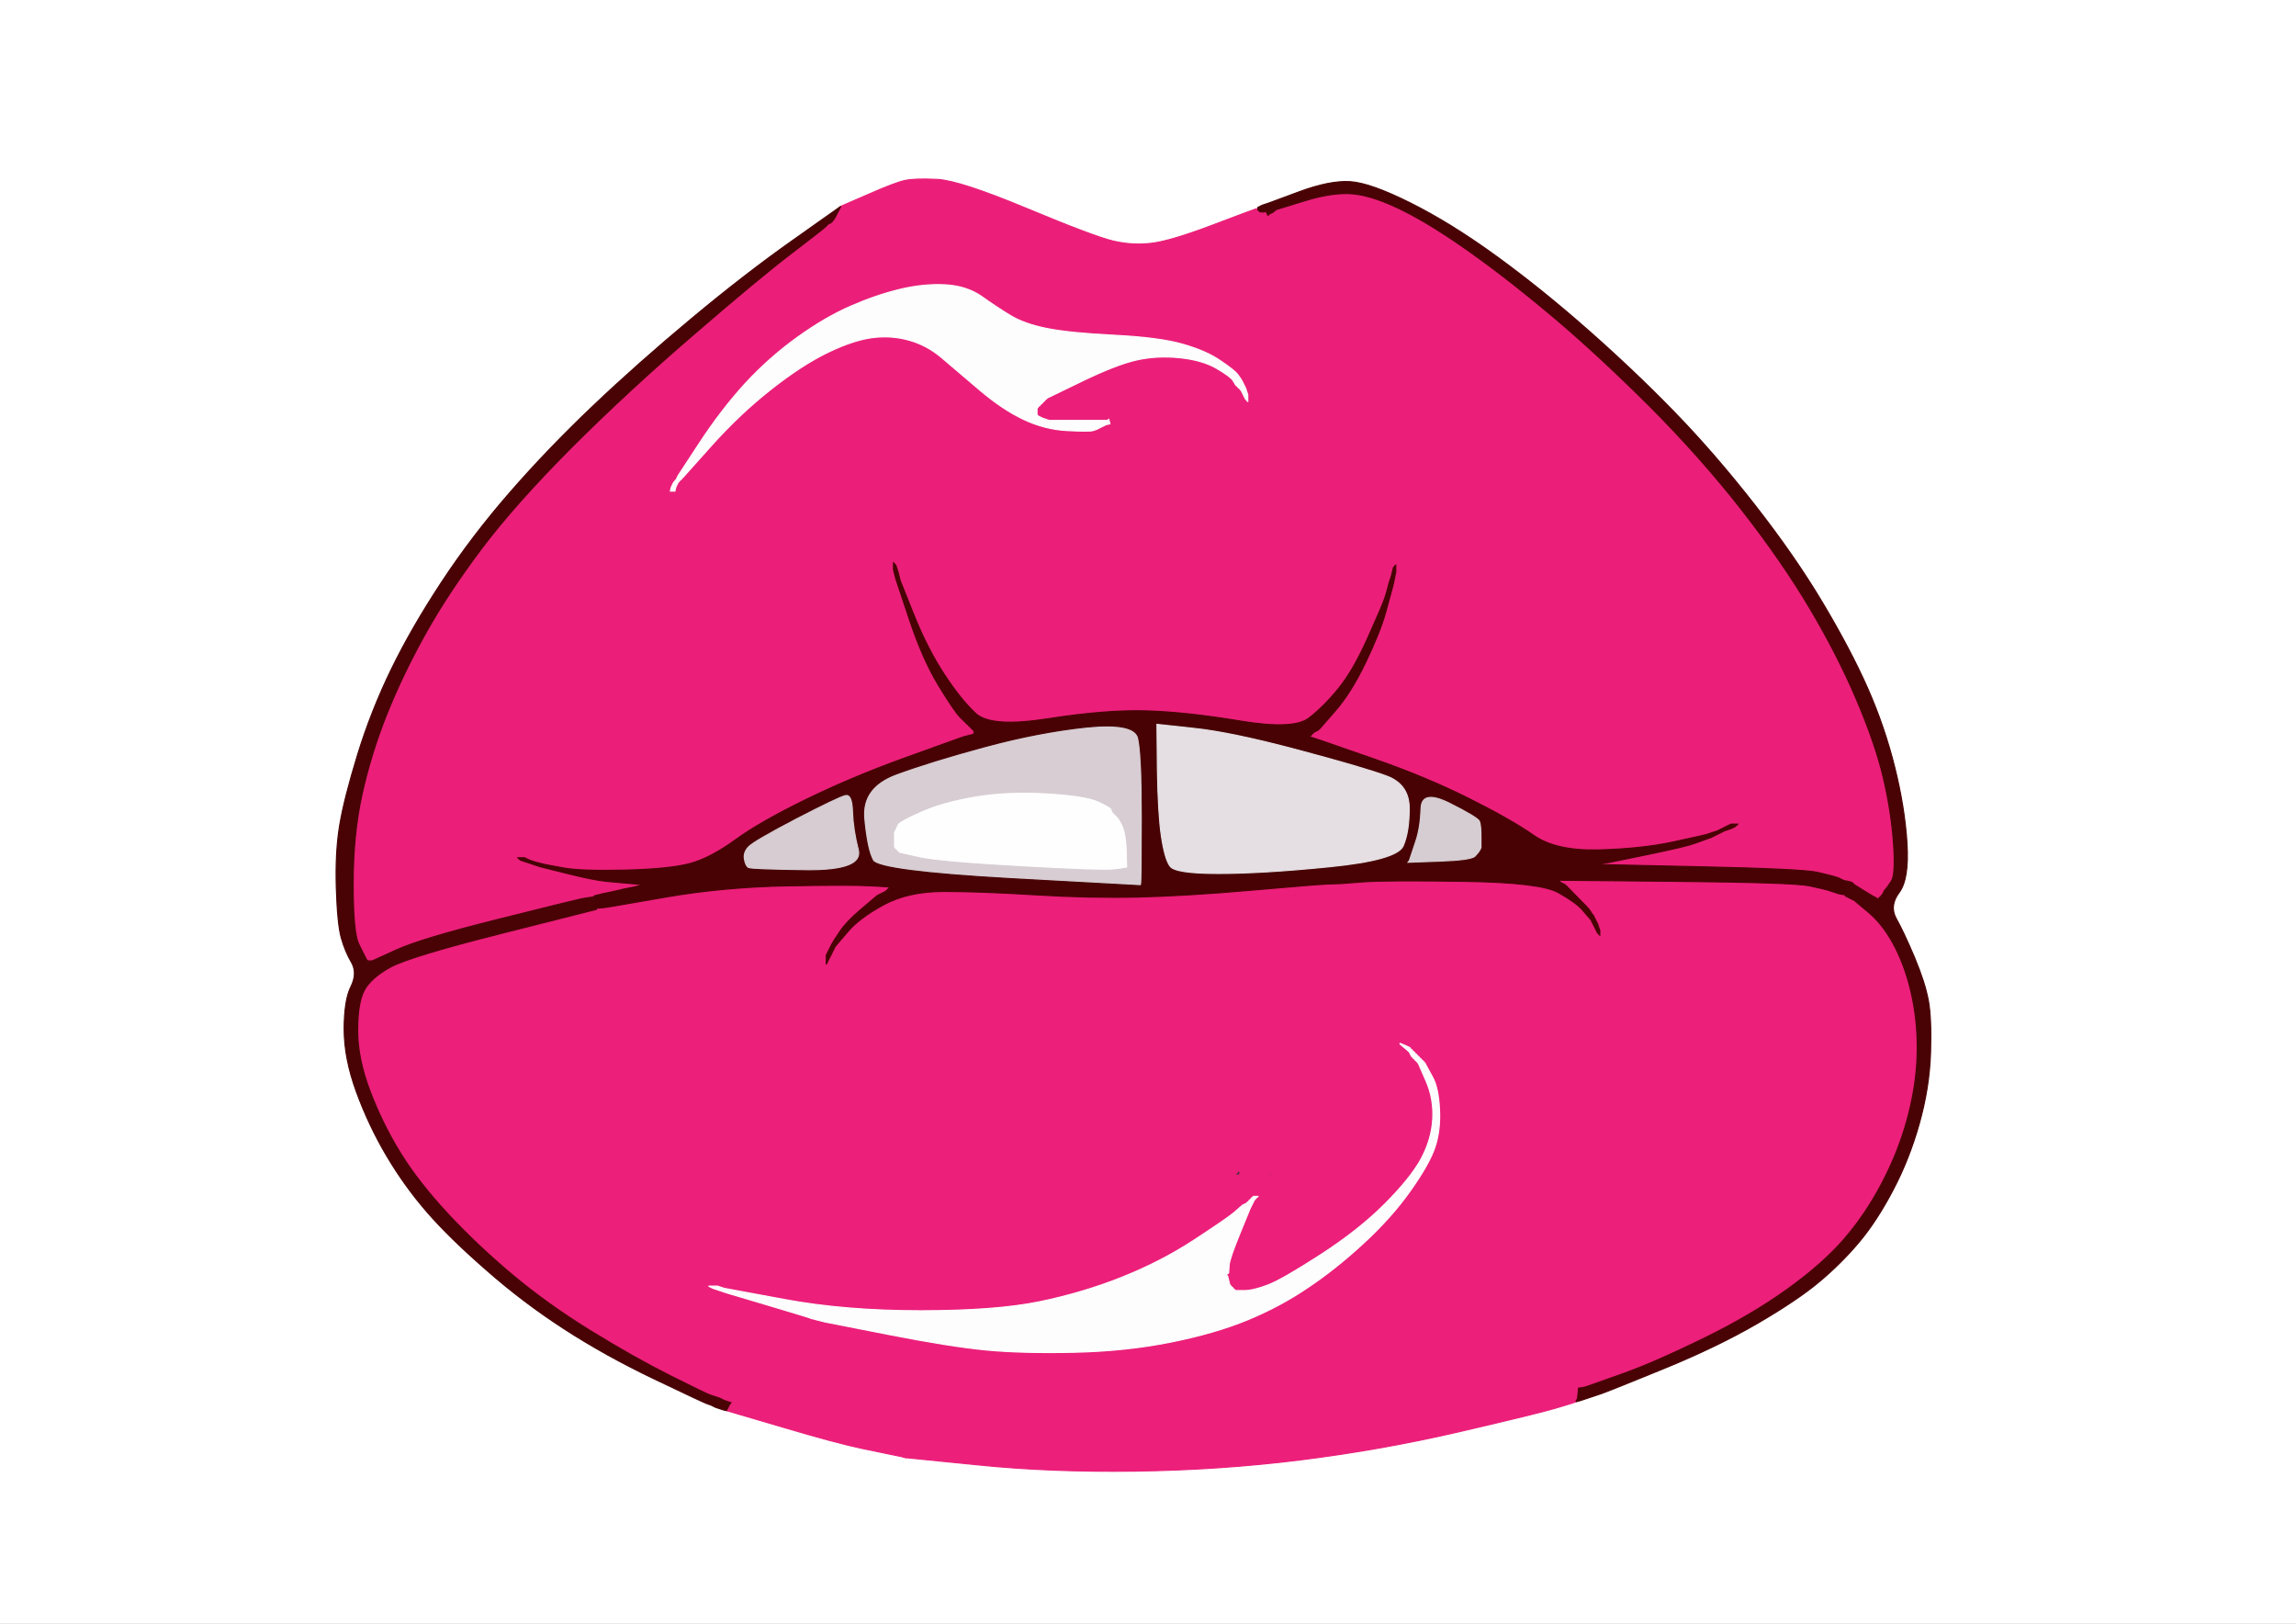 <!-- Created with clker.com Auto tracing tool http://www.clker.com) --> 
<svg 
   xmlns='http://www.w3.org/2000/svg'
   width='1024'
   height='724'>
<rect width="100%" height="100%" fill="#333333" stroke="none"/>
<path style='opacity:1;fill:#FFFFFF;fill-rule:evenodd;stroke:#FFFFFF;stroke-width:0.5px;stroke-linecap:butt;stroke-linejoin:miter;stroke-opacity:1;' d='M 0.0 362.0 L 0.0 0.0 L 512.0 0.0 L 1024.0 0.0 L 1024.0 362.0 L 1024.0 724.0 L 512.0 724.0 L 0.0 724.0 L 0.0 362.0 z 
M 560.0 93.2 L 561.0 93.0 L 561.0 92.8 L 561.0 92.5 L 562.0 92.0 L 563.0 91.5 L 564.5 91.0 L 566.0 90.5 L 579.5 85.5 Q 593.0 80.5 602.0 81.0 Q 611.0 81.5 629.0 90.5 Q 647.0 99.5 667.0 114.0 Q 687.0 128.5 707.8 146.8 Q 728.5 165.0 746.5 183.5 Q 764.5 202.0 782.5 225.0 Q 800.5 248.0 813.0 269.0 Q 825.5 290.0 833.0 307.0 Q 840.5 324.0 845.0 342.0 Q 849.5 360.0 850.5 376.0 Q 851.5 392.0 847.0 398.0 Q 842.5 404.0 845.8 409.8 Q 849.0 415.5 853.8 426.8 Q 858.5 438.0 860.0 446.0 Q 861.5 454.0 861.0 469.5 Q 860.5 485.0 856.0 501.0 Q 851.5 517.0 844.2 530.8 Q 837.0 544.5 829.2 553.8 Q 821.5 563.0 811.8 571.2 Q 802.0 579.5 784.0 590.0 Q 766.0 600.5 741.5 610.5 Q 717.0 620.5 714.0 621.5 Q 711.0 622.5 709.5 623.0 L 708.0 623.5 L 706.5 624.0 L 705.0 624.5 L 704.0 624.8 L 703.0 625.0 L 702.5 625.2 Q 702.0 625.5 693.5 628.0 Q 685.0 630.5 650.5 638.5 Q 616.0 646.5 580.0 651.0 Q 544.0 655.5 506.0 656.0 Q 468.0 656.5 436.0 653.2 L 404.0 650.0 L 403.5 649.8 Q 403.0 649.5 403.0 649.2 L 403.0 649.0 L 400.0 648.8 Q 397.0 648.5 385.0 646.0 Q 373.0 643.5 348.5 636.2 L 324.0 629.0 L 323.0 628.8 L 322.0 628.5 L 320.5 628.0 L 319.0 627.5 L 318.0 627.0 L 317.0 626.5 L 315.5 626.0 Q 314.0 625.5 292.0 615.0 Q 270.0 604.5 251.5 592.5 Q 233.0 580.5 216.8 566.2 Q 200.5 552.0 190.5 540.5 Q 180.5 529.0 172.5 515.5 Q 164.5 502.0 159.0 487.0 Q 153.5 472.0 153.5 459.0 Q 153.5 446.0 156.5 440.0 Q 159.5 434.0 156.8 429.2 Q 154.0 424.5 152.2 418.2 Q 150.5 412.0 150.0 396.0 Q 149.5 380.0 151.5 368.0 Q 153.5 356.0 159.5 336.5 Q 165.5 317.0 174.5 298.5 Q 183.5 280.0 197.0 259.5 Q 210.5 239.0 227.5 219.5 Q 244.5 200.0 270.0 176.0 Q 295.5 152.0 321.5 131.5 Q 347.5 111.0 360.2 102.5 L 373.0 94.0 L 373.0 93.8 Q 373.0 93.5 373.5 93.2 L 374.0 93.0 L 374.0 92.8 Q 374.0 92.5 374.5 92.2 L 375.0 92.0 L 387.0 86.8 Q 399.0 81.5 403.5 80.5 Q 408.0 79.5 418.0 80.0 Q 428.0 80.5 458.0 93.0 Q 488.0 105.5 496.5 107.5 Q 505.0 109.5 513.5 108.5 Q 522.0 107.5 540.5 100.5 Q 559.0 93.5 560.0 93.2 z 
'/>
<path style='opacity:1;fill:#EC1F7A;fill-rule:evenodd;stroke:#EC1F7A;stroke-width:0.5px;stroke-linecap:butt;stroke-linejoin:miter;stroke-opacity:1;' d='M 388.5 395.0 L 397.0 395.5 L 396.8 395.8 L 396.5 396.0 L 396.2 396.2 L 396.0 396.5 L 395.8 396.8 L 395.5 397.0 L 395.2 397.2 L 395.0 397.5 L 394.0 398.0 L 393.0 398.5 L 392.0 399.0 L 391.0 399.5 L 390.8 399.8 L 390.5 400.0 L 384.0 405.5 Q 377.5 411.0 374.5 415.5 Q 371.5 420.0 371.0 421.0 L 370.5 422.0 L 370.0 423.0 L 369.5 424.0 L 369.2 425.0 Q 369.0 426.0 370.0 426.0 Q 371.0 426.0 371.2 425.0 L 371.5 424.0 L 372.0 423.0 L 372.5 422.0 L 377.8 415.8 Q 383.0 409.5 394.0 403.5 Q 405.0 397.5 421.0 397.5 Q 437.0 397.5 461.5 399.0 Q 486.0 400.5 507.5 400.0 Q 529.0 399.5 557.5 397.0 Q 586.0 394.5 592.0 394.2 L 598.0 394.0 L 598.0 394.2 Q 598.0 394.5 598.0 396.2 Q 598.0 398.0 585.5 398.5 Q 573.0 399.0 572.8 400.0 Q 572.5 401.0 569.2 401.8 Q 566.0 402.5 566.5 403.0 Q 567.0 403.5 552.0 405.5 Q 537.0 407.5 531.8 408.8 Q 526.5 410.0 521.0 412.0 Q 515.5 414.0 516.2 414.8 Q 517.0 415.5 512.0 417.5 L 507.0 419.5 L 508.5 420.2 Q 510.0 421.0 509.8 428.0 L 509.5 435.0 L 509.2 435.2 L 509.0 435.5 L 509.2 435.8 L 509.5 436.0 L 510.0 438.0 L 510.5 440.0 L 511.0 438.0 L 511.5 436.0 L 511.8 436.2 L 512.0 436.5 L 512.2 436.8 L 512.5 437.0 L 513.0 436.0 Q 513.5 435.0 514.2 433.5 L 515.0 432.0 L 516.0 432.0 L 517.0 432.0 L 517.2 433.5 L 517.5 435.0 L 518.0 436.0 L 518.5 437.0 L 518.8 436.0 L 519.0 435.0 L 520.0 435.0 L 521.0 435.0 L 521.2 436.0 L 521.5 437.0 L 521.8 444.0 Q 522.0 451.0 521.0 451.0 Q 520.0 451.0 520.2 463.0 L 520.5 475.0 L 521.0 471.5 L 521.5 468.0 L 522.0 477.5 L 522.5 487.0 L 522.8 476.0 L 523.0 465.0 L 524.0 465.0 L 525.0 465.0 L 525.2 475.0 L 525.5 485.0 L 526.0 482.5 Q 526.5 480.0 527.5 506.5 Q 528.5 533.0 528.5 533.5 Q 528.5 534.0 528.2 535.5 L 528.0 537.0 L 529.0 537.2 L 530.0 537.5 L 530.2 537.8 L 530.5 538.0 L 530.8 538.2 L 531.0 538.5 L 532.0 539.0 L 533.0 539.5 L 534.5 539.8 L 536.0 540.0 L 536.5 538.2 Q 537.0 536.5 539.8 535.2 Q 542.5 534.0 543.0 530.5 Q 543.5 527.0 544.0 527.5 Q 544.5 528.0 544.8 527.0 Q 545.0 526.0 546.5 526.0 Q 548.0 526.0 549.0 523.8 Q 550.0 521.5 551.5 521.2 Q 553.0 521.0 552.5 519.8 Q 552.0 518.5 563.0 518.2 L 574.0 518.0 L 573.8 520.0 L 573.5 522.0 L 573.2 521.8 L 573.0 521.5 L 572.8 521.2 L 572.5 521.0 L 572.2 522.0 L 572.0 523.0 L 569.2 522.5 Q 566.5 522.0 566.2 524.0 Q 566.0 526.0 564.2 526.5 Q 562.5 527.0 564.5 529.0 Q 566.5 531.0 566.2 532.8 Q 566.0 534.5 565.0 534.8 Q 564.0 535.0 564.0 536.5 Q 564.0 538.0 565.0 538.2 Q 566.0 538.5 565.0 538.8 Q 564.0 539.0 564.5 540.8 Q 565.0 542.5 566.0 543.0 Q 567.0 543.5 565.8 544.8 Q 564.5 546.0 563.8 548.2 Q 563.0 550.5 562.2 550.2 Q 561.5 550.0 561.5 552.5 Q 561.5 555.0 561.5 556.0 L 561.5 557.0 L 561.5 558.0 L 561.5 559.0 L 561.8 559.2 L 562.0 559.5 L 561.0 559.8 L 560.0 560.0 L 559.8 557.5 L 559.5 555.0 L 559.0 557.0 L 558.5 559.0 L 558.2 559.2 L 558.0 559.5 L 557.5 560.0 Q 557.0 560.5 557.8 561.2 Q 558.5 562.0 558.0 563.0 Q 557.5 564.0 557.8 565.0 L 558.0 566.0 L 556.5 566.0 L 555.0 566.0 L 554.8 567.0 L 554.5 568.0 L 554.2 568.2 L 554.0 568.5 L 553.8 568.8 L 553.5 569.0 L 553.2 568.0 L 553.0 567.0 L 551.5 567.2 L 550.0 567.5 L 549.5 567.5 L 549.0 567.5 L 548.8 567.2 L 548.5 567.0 L 548.2 567.0 L 548.0 567.0 L 548.2 564.0 Q 548.5 561.0 553.0 550.0 L 557.5 539.0 L 558.0 538.0 L 558.5 537.0 L 559.0 536.0 L 559.5 535.0 L 559.8 534.8 L 560.0 534.5 L 560.2 534.2 L 560.5 534.0 L 560.8 533.8 L 561.0 533.5 L 560.0 533.5 L 559.0 533.5 L 558.8 533.8 L 558.5 534.0 L 558.2 534.2 L 558.0 534.5 L 557.8 534.8 L 557.5 535.0 L 557.2 535.2 L 557.0 535.5 L 556.8 535.8 L 556.5 536.0 L 556.2 536.2 L 556.0 536.5 L 555.0 537.0 L 554.0 537.5 L 553.8 537.8 L 553.5 538.0 L 553.2 538.2 Q 553.0 538.5 550.0 541.0 Q 547.0 543.5 532.5 553.0 Q 518.0 562.5 500.5 569.5 Q 483.0 576.5 463.5 580.5 Q 444.0 584.5 410.5 584.5 Q 377.0 584.5 350.0 579.5 L 323.0 574.5 L 321.5 574.0 L 320.0 573.5 L 318.0 573.5 L 316.0 573.5 L 317.0 574.0 L 318.0 574.5 L 319.5 575.0 L 321.0 575.5 L 322.5 576.0 L 324.0 576.5 L 342.5 582.0 Q 361.0 587.5 361.5 587.8 L 362.0 588.0 L 362.2 589.0 L 362.5 590.0 L 363.0 591.5 L 363.5 593.0 L 364.0 594.0 L 364.5 595.0 L 372.8 607.2 Q 381.0 619.5 383.5 622.8 Q 386.0 626.0 387.0 626.0 Q 388.0 626.0 388.0 627.0 Q 388.0 628.0 389.0 628.0 Q 390.0 628.0 390.0 629.0 Q 390.0 630.0 391.0 630.0 Q 392.0 630.0 393.0 631.8 Q 394.0 633.5 395.0 633.8 Q 396.0 634.0 396.0 635.0 Q 396.0 636.0 398.5 637.0 Q 401.0 638.0 401.5 639.8 Q 402.0 641.5 403.0 642.0 L 404.0 642.5 L 404.2 642.8 L 404.5 643.0 L 404.5 644.0 L 404.5 645.0 L 404.2 645.2 L 404.0 645.5 L 403.0 645.8 L 402.0 646.0 L 402.0 647.0 L 402.0 648.0 L 403.0 648.0 L 404.0 648.0 L 404.0 649.0 L 404.0 650.0 L 403.0 649.8 L 402.0 649.5 L 399.5 649.0 Q 397.0 648.5 385.0 646.0 Q 373.0 643.5 348.5 636.2 L 324.0 629.0 L 324.2 628.5 L 324.5 628.0 L 325.0 627.0 L 325.5 626.0 L 325.8 625.8 L 326.0 625.5 L 324.5 625.0 L 323.0 624.5 L 322.0 624.0 L 321.0 623.5 L 319.5 623.0 Q 318.0 622.5 316.5 622.0 Q 315.0 621.5 299.0 613.5 Q 283.0 605.5 263.5 593.5 Q 244.0 581.5 228.2 568.2 Q 212.5 555.0 199.5 541.0 Q 186.5 527.0 178.5 514.0 Q 170.5 501.0 165.0 486.5 Q 159.5 472.0 159.5 459.5 Q 159.5 447.0 162.5 441.5 Q 165.5 436.0 174.2 431.2 Q 183.0 426.5 222.5 416.5 L 262.0 406.5 L 264.0 406.0 L 266.0 405.5 L 266.0 405.2 L 266.0 405.0 L 268.5 404.8 L 271.0 404.5 L 297.0 400.0 Q 323.0 395.5 351.5 395.0 Q 380.0 394.5 388.5 395.0 z 
M 552.0 522.0 Q 553.0 522.0 553.0 523.0 Q 553.0 524.0 552.0 524.0 Q 551.0 524.0 551.0 523.0 Q 551.0 522.0 552.0 522.0 z 
M 532.5 542.0 L 532.5 543.0 L 532.2 543.2 L 532.0 543.5 L 531.0 543.8 L 530.0 544.0 L 530.0 543.0 L 530.0 542.0 L 531.0 541.8 L 532.0 541.5 L 532.2 541.2 Q 532.5 541.0 532.5 542.0 z 
M 535.2 541.2 Q 535.5 541.0 535.8 541.2 Q 536.0 541.5 535.5 541.5 Q 535.0 541.5 535.2 541.2 z 
'/>
<path style='opacity:1;fill:#EC1F7A;fill-rule:evenodd;stroke:#EC1F7A;stroke-width:0.5px;stroke-linecap:butt;stroke-linejoin:miter;stroke-opacity:1;' d='M 708.8 409.2 L 709.0 409.5 L 709.2 409.8 L 709.5 410.0 L 709.8 411.0 Q 710.0 412.0 711.0 412.0 Q 712.0 412.0 711.8 411.0 L 711.5 410.0 L 711.0 409.0 L 710.5 408.0 L 710.2 407.8 Q 710.0 407.5 709.2 406.2 Q 708.5 405.0 704.2 400.8 L 700.0 396.5 L 699.8 396.2 L 699.5 396.0 L 699.2 395.8 L 699.0 395.5 L 698.8 395.2 L 698.5 395.0 L 698.2 394.8 L 698.0 394.5 L 697.0 394.0 L 696.0 393.5 L 695.8 393.2 L 695.5 393.0 L 695.2 392.8 L 695.0 392.5 L 747.5 393.0 Q 800.0 393.5 807.0 395.0 Q 814.0 396.5 815.5 397.0 L 817.0 397.5 L 818.5 398.0 L 820.0 398.5 L 821.5 398.8 L 823.0 399.0 L 823.0 399.2 L 823.0 399.5 L 824.0 400.0 L 825.0 400.5 L 826.0 401.0 L 827.0 401.5 L 833.8 407.2 Q 840.5 413.0 845.5 423.0 Q 850.5 433.0 853.0 445.5 Q 855.5 458.0 855.0 471.5 Q 854.5 485.0 850.5 499.5 Q 846.5 514.0 839.2 527.8 Q 832.0 541.5 822.5 552.5 Q 813.0 563.5 797.0 575.0 Q 781.0 586.5 759.5 597.0 Q 738.0 607.5 724.0 612.5 Q 710.0 617.5 708.5 618.0 L 707.0 618.5 L 705.5 618.8 L 704.0 619.0 L 704.0 620.0 Q 704.0 621.0 705.5 621.8 Q 707.0 622.5 705.5 623.0 Q 704.0 623.5 703.8 623.8 L 703.5 624.0 L 703.2 624.2 L 703.0 624.5 L 703.0 624.8 L 703.0 625.0 L 702.5 625.2 Q 702.0 625.5 693.5 628.0 Q 685.0 630.5 650.5 638.5 Q 616.0 646.5 580.0 651.0 Q 544.0 655.5 506.0 656.0 Q 468.0 656.5 436.0 653.2 L 404.0 650.0 L 403.8 649.5 Q 403.5 649.0 403.2 649.0 L 403.0 649.0 L 402.8 648.5 Q 402.5 648.0 402.2 647.0 L 402.0 646.0 L 403.0 645.8 L 404.0 645.5 L 404.2 645.2 L 404.5 645.0 L 404.5 644.0 L 404.5 643.0 L 404.2 642.8 L 404.0 642.5 L 403.0 642.0 Q 402.0 641.5 401.5 639.8 Q 401.0 638.0 398.5 637.0 Q 396.0 636.0 396.0 635.0 Q 396.0 634.0 395.0 633.8 Q 394.0 633.5 393.0 631.8 Q 392.0 630.0 391.0 630.0 Q 390.0 630.0 390.0 629.0 Q 390.0 628.0 389.0 628.0 Q 388.0 628.0 388.0 627.0 Q 388.0 626.0 387.0 626.0 Q 386.0 626.0 383.5 622.8 Q 381.0 619.5 372.8 607.2 L 364.5 595.0 L 364.0 594.0 L 363.5 593.0 L 363.0 591.5 L 362.5 590.0 L 362.2 589.0 L 362.0 588.0 L 363.0 588.2 L 364.0 588.5 L 366.0 589.0 L 368.0 589.5 L 396.0 595.0 Q 424.0 600.5 440.0 602.0 Q 456.0 603.5 479.0 603.0 Q 502.0 602.5 522.0 598.5 Q 542.0 594.5 556.5 588.5 Q 571.0 582.5 583.2 574.2 Q 595.5 566.0 608.0 554.5 Q 620.5 543.0 629.0 531.0 Q 637.5 519.0 640.0 511.5 Q 642.5 504.0 642.0 494.5 Q 641.5 485.0 639.0 480.5 Q 636.5 476.0 636.0 475.0 L 635.5 474.0 L 635.2 473.8 L 635.0 473.5 L 634.8 473.2 L 634.5 473.0 L 634.2 472.8 L 634.0 472.5 L 633.8 472.2 L 633.5 472.0 L 633.2 471.8 L 633.0 471.5 L 632.8 471.2 L 632.5 471.0 L 632.2 470.8 L 632.0 470.5 L 631.8 470.2 L 631.5 470.0 L 631.2 469.8 L 631.0 469.5 L 630.8 469.2 L 630.5 469.0 L 630.2 468.8 L 630.0 468.5 L 629.8 468.2 L 629.5 468.0 L 629.2 467.8 L 629.0 467.5 L 628.8 467.2 L 628.5 467.0 L 628.5 468.0 L 628.5 469.0 L 629.0 470.0 L 629.5 471.0 L 629.8 471.2 L 630.0 471.5 L 630.2 471.8 L 630.5 472.0 L 630.8 472.2 L 631.0 472.5 L 631.2 472.8 L 631.5 473.0 L 631.8 473.2 L 632.0 473.5 L 632.2 473.8 L 632.5 474.0 L 636.0 482.0 Q 639.5 490.0 639.0 499.0 Q 638.5 508.0 633.8 516.8 Q 629.0 525.5 617.5 537.0 Q 606.0 548.5 589.0 559.5 Q 572.0 570.5 565.5 573.0 Q 559.0 575.5 555.0 575.5 L 551.0 575.5 L 550.8 575.2 L 550.5 575.0 L 550.2 574.8 L 550.0 574.5 L 549.8 574.2 L 549.5 574.0 L 549.2 573.8 L 549.0 573.5 L 548.8 573.2 L 548.5 573.0 L 548.0 571.0 L 547.5 569.0 L 547.2 568.8 L 547.0 568.5 L 547.2 568.2 L 547.5 568.0 L 547.8 567.8 L 548.0 567.5 L 548.0 567.2 L 548.0 567.0 L 548.2 567.0 L 548.5 567.0 L 548.8 567.2 L 549.0 567.5 L 549.5 567.5 L 550.0 567.5 L 551.5 567.2 L 553.0 567.0 L 553.2 568.0 L 553.5 569.0 L 553.8 568.8 L 554.0 568.5 L 554.2 568.2 L 554.5 568.0 L 554.8 567.0 L 555.0 566.0 L 556.5 566.0 L 558.0 566.0 L 557.8 565.0 Q 557.5 564.0 558.0 563.0 Q 558.5 562.0 557.8 561.2 Q 557.0 560.5 557.5 560.0 L 558.0 559.5 L 558.2 559.2 L 558.5 559.0 L 559.0 557.0 L 559.5 555.0 L 559.8 557.5 L 560.0 560.0 L 561.0 559.8 L 562.0 559.5 L 561.8 559.2 L 561.5 559.0 L 561.5 558.0 L 561.5 557.0 L 561.5 556.0 Q 561.5 555.0 561.5 552.0 Q 561.5 549.0 562.8 548.2 Q 564.0 547.5 564.2 546.8 Q 564.5 546.0 565.8 544.8 Q 567.0 543.5 566.0 543.0 Q 565.0 542.5 564.5 540.8 Q 564.0 539.0 565.0 538.8 Q 566.0 538.5 565.0 538.2 Q 564.0 538.0 564.0 536.5 Q 564.0 535.0 565.0 534.8 Q 566.0 534.5 566.2 532.8 Q 566.5 531.0 564.5 529.0 Q 562.5 527.0 564.2 526.5 Q 566.0 526.0 566.5 524.2 Q 567.0 522.5 569.0 522.0 L 571.0 521.5 L 571.2 521.8 L 571.5 522.0 L 571.8 521.8 L 572.0 521.5 L 572.2 521.2 L 572.5 521.0 L 572.8 521.2 L 573.0 521.5 L 573.2 521.8 L 573.5 522.0 L 573.8 520.0 L 574.0 518.0 L 563.0 518.2 Q 552.0 518.5 552.2 520.8 Q 552.5 523.0 551.2 523.2 Q 550.0 523.5 549.0 524.8 Q 548.0 526.0 546.5 526.0 Q 545.0 526.0 544.8 527.0 Q 544.5 528.0 544.0 527.5 Q 543.5 527.0 543.0 530.5 Q 542.5 534.0 539.8 536.2 Q 537.0 538.5 536.5 540.2 L 536.0 542.0 L 534.5 542.2 L 533.0 542.5 L 532.8 542.8 L 532.5 543.0 L 532.2 543.2 L 532.0 543.5 L 531.0 543.8 L 530.0 544.0 L 530.0 543.0 L 530.0 542.0 L 531.0 541.8 L 532.0 541.5 L 533.0 541.0 L 534.0 540.5 L 533.8 540.2 L 533.5 540.0 L 533.2 539.8 L 533.0 539.5 L 532.0 539.0 L 531.0 538.5 L 530.8 538.2 L 530.5 538.0 L 530.2 537.8 L 530.0 537.5 L 529.0 537.2 L 528.0 537.0 L 528.2 535.5 Q 528.5 534.0 528.5 533.5 Q 528.5 533.0 527.5 506.5 Q 526.5 480.0 526.0 482.5 L 525.5 485.0 L 525.2 475.0 L 525.0 465.0 L 524.0 465.0 L 523.0 465.0 L 522.8 476.0 L 522.5 487.0 L 522.0 477.5 L 521.5 468.0 L 521.0 471.5 L 520.5 475.0 L 520.2 463.0 Q 520.0 451.0 521.0 451.0 Q 522.0 451.0 521.8 444.0 L 521.5 437.0 L 521.2 436.0 L 521.0 435.0 L 520.0 435.0 L 519.0 435.0 L 518.8 436.0 L 518.5 437.0 L 518.0 436.0 L 517.5 435.0 L 517.2 433.5 L 517.0 432.0 L 516.0 432.0 L 515.0 432.0 L 515.2 435.0 Q 515.5 438.0 514.5 436.5 Q 513.5 435.0 513.0 436.0 L 512.5 437.0 L 512.2 436.8 L 512.0 436.5 L 511.8 436.2 L 511.5 436.0 L 511.0 438.0 L 510.5 440.0 L 510.0 438.0 L 509.5 436.0 L 509.2 435.8 L 509.0 435.5 L 509.2 435.2 L 509.5 435.0 L 509.8 428.0 Q 510.0 421.0 508.5 420.2 L 507.0 419.5 L 512.0 417.5 Q 517.0 415.5 516.2 414.8 Q 515.5 414.0 521.0 412.0 Q 526.5 410.0 531.8 408.8 Q 537.0 407.5 552.0 405.5 Q 567.0 403.5 566.5 403.0 Q 566.0 402.5 569.2 401.8 Q 572.5 401.0 572.8 400.0 Q 573.0 399.0 585.5 398.5 Q 598.0 398.0 598.0 396.2 Q 598.0 394.5 598.0 394.2 L 598.0 394.0 L 608.5 393.2 Q 619.0 392.5 653.0 393.0 Q 687.0 393.5 695.0 398.0 Q 703.0 402.5 705.8 405.8 Q 708.5 409.0 708.8 409.2 z 
M 713.2 414.8 L 713.5 415.0 L 713.5 416.0 L 713.5 417.0 L 713.2 416.8 L 713.0 416.5 L 712.8 416.2 L 712.5 416.0 L 712.8 415.2 Q 713.0 414.5 713.2 414.8 z 
M 623.2 464.8 Q 623.0 464.5 624.5 465.0 Q 626.0 465.5 625.0 465.5 Q 624.0 465.5 623.8 465.2 Q 623.5 465.0 623.2 464.8 z 
'/>
<path style='opacity:1;fill:#EB1F79;fill-rule:evenodd;stroke:#EB1F79;stroke-width:0.5px;stroke-linecap:butt;stroke-linejoin:miter;stroke-opacity:1;' d='M 560.0 93.2 L 561.0 93.0 L 561.0 93.2 L 561.0 93.5 L 561.2 93.8 L 561.5 94.0 L 561.8 94.2 L 562.0 94.5 L 563.0 94.5 L 564.0 94.5 L 564.2 94.2 L 564.5 94.0 L 565.0 95.0 L 565.5 96.0 L 565.8 95.8 L 566.0 95.5 L 567.0 95.0 L 568.0 94.5 L 568.2 94.2 L 568.5 94.0 L 568.8 93.8 L 569.0 93.5 L 582.0 89.5 Q 595.0 85.5 604.0 86.5 Q 613.0 87.5 626.0 94.0 Q 639.0 100.5 656.5 113.0 Q 674.0 125.5 693.5 142.0 Q 713.0 158.5 735.8 181.2 Q 758.5 204.0 776.5 227.0 Q 794.5 250.0 807.0 271.0 Q 819.5 292.0 828.0 312.0 Q 836.5 332.0 840.0 347.0 Q 843.5 362.0 844.5 376.0 Q 845.5 390.0 843.5 393.0 Q 841.5 396.0 841.2 396.2 L 841.0 396.5 L 840.8 396.8 L 840.5 397.0 L 840.0 398.0 L 839.5 399.0 L 839.2 399.2 L 839.0 399.5 L 838.8 399.8 L 838.5 400.0 L 838.2 400.2 L 838.0 400.5 L 837.8 400.8 L 837.5 401.0 L 837.2 400.8 L 837.0 400.5 L 836.0 400.0 Q 835.0 399.5 831.0 397.0 L 827.0 394.5 L 826.0 394.2 L 825.0 394.0 L 824.8 393.5 Q 824.5 393.0 824.2 393.0 L 824.0 393.0 L 823.0 392.8 L 822.0 392.5 L 821.0 392.0 L 820.0 391.5 L 818.5 391.0 Q 817.0 390.5 810.5 389.0 Q 804.0 387.5 758.0 386.5 L 712.0 385.5 L 715.0 385.0 L 718.0 384.5 L 735.0 381.0 Q 752.0 377.5 756.0 376.0 Q 760.0 374.5 761.5 374.0 L 763.0 373.5 L 764.0 373.0 L 765.0 372.5 L 766.0 372.0 L 767.0 371.5 L 768.0 371.0 L 769.0 370.5 L 769.2 370.2 L 769.5 370.0 L 769.8 369.8 L 770.0 369.5 L 769.0 369.5 L 768.0 369.5 L 767.0 370.0 L 766.0 370.5 L 764.5 371.0 L 763.0 371.5 L 761.5 372.0 Q 760.0 372.5 746.0 375.5 Q 732.0 378.5 713.0 379.0 Q 694.0 379.5 684.0 372.5 Q 674.0 365.5 655.0 356.0 Q 636.0 346.5 613.0 338.5 L 590.0 330.5 L 588.5 330.0 L 587.0 329.5 L 585.5 329.0 L 584.0 328.5 L 584.2 328.2 L 584.5 328.0 L 584.8 327.8 L 585.0 327.5 L 585.2 327.2 L 585.5 327.0 L 585.8 326.8 L 586.0 326.5 L 587.0 326.0 L 588.0 325.5 L 588.2 325.2 L 588.5 325.0 L 595.5 317.0 Q 602.5 309.0 609.0 295.5 Q 615.5 282.0 618.0 273.0 Q 620.5 264.0 621.0 262.0 L 621.5 260.0 L 622.0 257.5 L 622.5 255.0 L 622.5 253.5 L 622.5 252.0 L 622.2 252.2 L 622.0 252.5 L 621.8 252.8 L 621.5 253.0 L 621.0 255.0 L 620.5 257.0 L 620.0 258.5 L 619.5 260.0 L 619.0 262.0 Q 618.5 264.0 617.5 267.0 Q 616.5 270.0 610.0 284.5 Q 603.5 299.0 597.0 307.0 Q 590.5 315.0 583.8 320.2 Q 577.0 325.5 553.0 321.5 Q 529.0 317.5 511.0 317.0 Q 493.0 316.5 467.5 320.5 Q 442.0 324.5 435.2 318.2 Q 428.5 312.0 421.0 300.5 Q 413.5 289.0 407.5 274.0 L 401.5 259.0 L 401.0 257.0 L 400.5 255.0 L 400.0 253.5 L 399.5 252.0 L 399.2 251.8 L 399.0 251.5 L 398.8 251.2 L 398.5 251.0 L 398.5 252.5 L 398.5 254.0 L 399.0 256.0 L 399.5 258.0 L 405.5 276.0 Q 411.5 294.0 418.5 305.5 Q 425.5 317.0 428.2 319.8 Q 431.0 322.5 431.2 322.8 L 431.5 323.0 L 431.8 323.2 L 432.0 323.5 L 432.2 323.8 L 432.5 324.0 L 432.8 324.2 L 433.0 324.5 L 433.2 324.8 L 433.5 325.0 L 433.8 325.2 L 434.0 325.5 L 434.2 325.8 L 434.5 326.0 L 434.5 326.5 L 434.5 327.0 L 434.2 327.2 L 434.0 327.5 L 432.0 328.0 L 430.0 328.5 L 428.5 329.0 Q 427.0 329.5 403.5 338.0 Q 380.0 346.5 359.5 356.5 Q 339.0 366.5 328.0 374.5 Q 317.0 382.5 308.0 385.0 Q 299.0 387.5 279.0 388.0 Q 259.0 388.5 251.0 387.0 L 243.0 385.5 L 241.0 385.0 L 239.0 384.5 L 237.5 384.0 L 236.0 383.5 L 235.0 383.5 L 234.0 383.5 L 234.2 383.8 L 234.5 384.0 L 234.8 384.2 L 235.0 384.5 L 236.5 385.0 L 238.0 385.5 L 239.5 386.0 L 241.0 386.5 L 253.0 389.5 Q 265.0 392.5 270.5 393.0 Q 276.0 393.5 281.5 394.0 L 287.0 394.5 L 285.0 395.0 L 283.0 395.5 L 280.5 396.0 L 278.0 396.5 L 276.0 397.0 Q 274.0 397.5 271.5 398.0 L 269.0 398.5 L 267.0 399.0 L 265.0 399.5 L 265.0 399.8 L 265.0 400.0 L 263.0 400.2 L 261.0 400.5 L 258.5 401.0 Q 256.0 401.5 222.0 410.0 Q 188.0 418.5 177.0 423.5 L 166.0 428.5 L 165.0 428.5 L 164.0 428.5 L 163.8 428.2 L 163.5 428.0 L 163.0 427.0 Q 162.5 426.0 160.0 421.0 Q 157.5 416.0 157.5 394.0 Q 157.5 372.0 161.5 354.0 Q 165.5 336.0 172.5 318.5 Q 179.5 301.0 189.5 283.0 Q 199.5 265.0 214.5 245.0 Q 229.5 225.0 255.2 199.2 Q 281.0 173.5 309.8 148.8 Q 338.5 124.0 353.2 112.8 Q 368.0 101.5 368.5 100.8 Q 369.0 100.0 370.2 99.5 Q 371.5 99.0 372.2 96.5 L 373.0 94.0 L 373.2 94.0 Q 373.5 94.0 373.8 93.5 L 374.0 93.0 L 374.2 93.0 Q 374.5 93.0 374.8 92.5 L 375.0 92.0 L 387.0 86.8 Q 399.0 81.5 403.5 80.5 Q 408.0 79.5 418.0 80.0 Q 428.0 80.5 458.0 93.0 Q 488.0 105.5 496.5 107.5 Q 505.0 109.5 513.5 108.5 Q 522.0 107.5 540.5 100.5 Q 559.0 93.5 560.0 93.2 z 
M 554.0 170.0 L 554.5 171.0 L 555.0 172.0 L 555.5 173.0 L 556.0 174.5 L 556.5 176.0 L 556.5 177.5 L 556.5 179.0 L 556.2 178.8 L 556.0 178.5 L 555.8 178.2 L 555.5 178.0 L 555.0 177.0 L 554.5 176.0 L 554.0 175.0 L 553.5 174.0 L 553.2 173.8 L 553.0 173.5 L 552.8 173.2 L 552.5 173.0 L 552.2 172.8 L 552.0 172.5 L 551.8 172.2 L 551.5 172.0 L 551.2 171.8 Q 551.0 171.5 550.0 169.8 Q 549.0 168.0 542.5 164.2 Q 536.0 160.5 526.0 159.5 Q 516.0 158.5 507.0 160.5 Q 498.0 162.5 482.5 170.0 L 467.0 177.5 L 466.8 177.8 L 466.5 178.0 L 466.2 178.2 L 466.0 178.5 L 465.8 178.8 L 465.5 179.0 L 465.2 179.2 L 465.0 179.5 L 464.8 179.8 L 464.5 180.0 L 464.2 180.2 L 464.0 180.5 L 463.8 180.8 L 463.5 181.0 L 463.2 181.2 L 463.0 181.5 L 462.8 181.8 L 462.5 182.0 L 462.5 183.5 L 462.5 185.0 L 462.8 185.2 L 463.0 185.5 L 464.0 186.0 L 465.0 186.5 L 466.5 187.0 L 468.0 187.5 L 481.0 187.5 L 494.0 187.5 L 494.2 187.2 L 494.5 187.0 L 494.8 188.0 L 495.0 189.0 L 494.0 189.2 L 493.0 189.5 L 492.0 190.0 L 491.0 190.5 L 490.0 191.0 L 489.0 191.5 L 487.5 192.0 Q 486.0 192.5 476.0 192.0 Q 466.0 191.5 456.5 187.0 Q 447.0 182.5 436.8 173.8 Q 426.5 165.0 420.0 159.5 Q 413.5 154.0 405.8 151.8 Q 398.0 149.5 389.5 150.5 Q 381.0 151.5 369.5 157.0 Q 358.0 162.5 344.0 173.5 Q 330.0 184.5 317.2 198.8 L 304.5 213.0 L 304.2 213.2 L 304.0 213.5 L 303.8 213.8 L 303.5 214.0 L 303.2 214.2 L 303.0 214.5 L 302.8 214.8 L 302.5 215.0 L 302.0 216.0 L 301.5 217.0 L 301.2 218.0 L 301.0 219.0 L 300.0 219.0 L 299.0 219.0 L 299.2 218.0 L 299.5 217.0 L 300.0 216.0 L 300.5 215.0 L 300.8 214.8 L 301.0 214.5 L 301.2 214.2 L 301.5 214.0 L 302.0 213.0 L 302.5 212.0 L 312.0 197.5 Q 321.5 183.0 332.2 171.2 Q 343.0 159.5 355.5 150.5 Q 368.0 141.5 379.5 136.5 Q 391.0 131.5 401.5 129.0 Q 412.0 126.5 421.5 127.0 Q 431.0 127.5 437.8 132.2 Q 444.5 137.0 450.8 140.8 Q 457.0 144.5 467.0 146.5 Q 477.0 148.5 497.0 149.5 Q 517.0 150.5 527.5 153.5 Q 538.0 156.5 544.2 160.8 Q 550.5 165.0 552.0 167.0 Q 553.5 169.0 554.0 170.0 z 
M 773.5 367.2 L 775.0 367.5 L 774.8 367.8 L 774.5 368.0 L 774.2 368.2 L 774.0 368.5 L 773.0 368.8 Q 772.0 369.0 772.0 368.0 Q 772.0 367.0 773.5 367.2 z 
M 231.2 382.2 Q 231.5 382.0 231.8 382.2 Q 232.0 382.5 231.5 382.5 L 231.0 382.5 L 231.2 382.2 z 
'/>
<path style='opacity:1;fill:#FEFEFE;fill-rule:evenodd;stroke:#FEFEFE;stroke-width:0.5px;stroke-linecap:butt;stroke-linejoin:miter;stroke-opacity:1;' d='M 502.8 379.5 L 503.0 387.0 L 502.0 387.2 Q 501.0 387.5 496.0 388.0 Q 491.0 388.5 455.0 386.5 Q 419.0 384.5 410.0 382.5 L 401.0 380.5 L 400.8 380.2 L 400.5 380.0 L 400.2 379.8 L 400.0 379.5 L 399.8 379.2 L 399.5 379.0 L 399.2 378.8 L 399.0 378.5 L 398.8 378.2 L 398.5 378.0 L 398.5 374.5 L 398.5 371.0 L 399.0 370.0 L 399.5 369.0 L 400.2 367.5 Q 401.0 366.0 410.5 361.8 Q 420.0 357.5 434.5 355.0 Q 449.0 352.5 466.5 353.5 Q 484.0 354.5 490.0 357.2 Q 496.0 360.0 496.0 361.0 Q 496.0 362.0 497.8 363.5 Q 499.5 365.0 501.0 368.5 Q 502.5 372.0 502.8 379.5 z 
'/>
<path style='opacity:1;fill:#D7CDD3;fill-rule:evenodd;stroke:#D7CDD3;stroke-width:0.5px;stroke-linecap:butt;stroke-linejoin:miter;stroke-opacity:1;' d='M 509.2 394.0 L 509.0 395.0 L 450.5 391.8 Q 392.0 388.5 389.2 383.8 Q 386.5 379.0 385.2 365.0 Q 384.0 351.0 399.5 345.2 Q 415.0 339.5 439.0 333.0 Q 463.0 326.5 484.5 324.2 Q 506.0 322.0 507.8 329.0 Q 509.5 336.0 509.5 364.5 Q 509.5 393.0 509.2 394.0 z 
M 502.8 379.5 L 503.0 387.0 L 502.0 387.2 Q 501.0 387.5 496.0 388.0 Q 491.0 388.5 455.0 386.5 Q 419.0 384.5 410.0 382.5 L 401.0 380.5 L 400.8 380.2 L 400.5 380.0 L 400.2 379.8 L 400.0 379.5 L 399.8 379.2 L 399.5 379.0 L 399.2 378.8 L 399.0 378.5 L 398.8 378.2 L 398.5 378.0 L 398.5 374.5 L 398.5 371.0 L 399.0 370.0 L 399.5 369.0 L 400.2 367.5 Q 401.0 366.0 410.5 361.8 Q 420.0 357.5 434.5 355.0 Q 449.0 352.5 466.5 353.5 Q 484.0 354.5 490.0 357.2 Q 496.0 360.0 496.0 361.0 Q 496.0 362.0 497.8 363.5 Q 499.5 365.0 501.0 368.5 Q 502.5 372.0 502.8 379.5 z 
'/>
<path style='opacity:1;fill:#480203;fill-rule:evenodd;stroke:#480203;stroke-width:0.5px;stroke-linecap:butt;stroke-linejoin:miter;stroke-opacity:1;' d='M 398.5 252.5 L 398.5 251.0 L 398.8 251.2 L 399.0 251.5 L 399.2 251.8 L 399.5 252.0 L 400.0 253.5 L 400.5 255.0 L 401.0 257.0 L 401.5 259.0 L 407.5 274.0 Q 413.5 289.0 421.0 300.5 Q 428.5 312.0 435.2 318.2 Q 442.0 324.5 467.5 320.5 Q 493.0 316.5 511.0 317.0 Q 529.0 317.5 553.0 321.5 Q 577.0 325.5 583.8 320.2 Q 590.5 315.0 597.0 307.0 Q 603.5 299.0 610.0 284.5 Q 616.5 270.0 617.5 267.0 Q 618.5 264.0 619.0 262.0 L 619.5 260.0 L 620.0 258.5 L 620.5 257.0 L 621.0 255.0 L 621.5 253.0 L 621.8 252.8 L 622.0 252.5 L 622.2 252.2 L 622.5 252.0 L 622.5 253.5 L 622.5 255.0 L 622.0 257.5 L 621.5 260.0 L 621.0 262.0 Q 620.5 264.0 618.0 273.0 Q 615.5 282.0 609.0 295.5 Q 602.5 309.0 595.5 317.0 L 588.5 325.0 L 588.2 325.2 L 588.0 325.5 L 587.0 326.0 L 586.0 326.5 L 585.8 326.8 L 585.5 327.0 L 585.2 327.2 L 585.0 327.5 L 584.8 327.8 L 584.5 328.0 L 584.2 328.2 L 584.0 328.5 L 585.5 329.0 L 587.0 329.5 L 588.5 330.0 L 590.0 330.5 L 613.0 338.5 Q 636.0 346.5 655.0 356.0 Q 674.0 365.5 684.0 372.5 Q 694.0 379.5 713.0 379.0 Q 732.0 378.5 746.0 375.5 Q 760.0 372.5 761.5 372.0 L 763.0 371.5 L 764.5 371.0 L 766.0 370.5 L 767.0 370.0 L 768.0 369.5 L 769.0 369.0 L 770.0 368.5 L 771.0 368.0 L 772.0 367.5 L 773.5 367.5 L 775.0 367.5 L 774.8 367.8 L 774.5 368.0 L 774.2 368.2 L 774.0 368.5 L 773.0 369.0 L 772.0 369.5 L 770.5 370.0 L 769.0 370.5 L 768.0 371.0 L 767.0 371.5 L 766.0 372.0 L 765.0 372.5 L 764.0 373.0 L 763.0 373.5 L 761.5 374.0 Q 760.0 374.5 756.0 376.0 Q 752.0 377.5 735.0 381.0 L 718.0 384.5 L 715.0 385.0 L 712.0 385.5 L 758.0 386.5 Q 804.0 387.5 810.5 389.0 Q 817.0 390.5 818.5 391.0 L 820.0 391.5 L 821.0 392.0 L 822.0 392.5 L 823.0 392.8 L 824.0 393.0 L 824.0 393.2 L 824.0 393.5 L 824.5 393.8 L 825.0 394.0 L 824.8 394.5 L 824.5 395.0 L 824.0 397.0 L 823.5 399.0 L 823.2 399.0 L 823.0 399.0 L 821.5 398.8 L 820.0 398.5 L 818.5 398.0 L 817.0 397.5 L 815.5 397.0 Q 814.0 396.5 807.0 395.0 Q 800.0 393.5 747.5 393.0 L 695.0 392.5 L 695.2 392.8 L 695.5 393.0 L 695.8 393.2 L 696.0 393.5 L 697.0 394.0 L 698.0 394.5 L 698.2 394.8 L 698.5 395.0 L 698.8 395.2 L 699.0 395.5 L 699.2 395.8 L 699.5 396.0 L 699.8 396.2 L 700.0 396.5 L 704.2 400.8 Q 708.5 405.0 709.2 406.2 Q 710.0 407.5 710.2 407.8 L 710.5 408.0 L 711.0 409.0 L 711.5 410.0 L 712.0 411.0 L 712.5 412.0 L 713.0 413.5 L 713.5 415.0 L 713.5 416.0 L 713.5 417.0 L 713.2 416.8 L 713.0 416.5 L 712.8 416.2 L 712.5 416.0 L 712.0 415.0 L 711.5 414.0 L 711.0 413.0 L 710.5 412.0 L 710.0 411.0 L 709.5 410.0 L 709.2 409.8 L 709.0 409.5 L 708.8 409.2 Q 708.5 409.0 705.8 405.8 Q 703.0 402.5 695.0 398.0 Q 687.0 393.5 653.0 393.0 Q 619.0 392.5 608.5 393.2 L 598.0 394.0 L 592.0 394.2 Q 586.0 394.5 557.5 397.0 Q 529.0 399.5 507.5 400.0 Q 486.0 400.5 461.5 399.0 Q 437.0 397.5 421.0 397.5 Q 405.0 397.5 394.0 403.5 Q 383.0 409.5 377.8 415.8 L 372.5 422.0 L 372.0 423.0 L 371.5 424.0 L 371.0 425.0 L 370.5 426.0 L 370.0 427.0 L 369.5 428.0 L 369.0 429.0 L 368.5 430.0 L 368.5 428.0 L 368.5 426.0 L 369.0 425.0 L 369.5 424.0 L 370.0 423.0 L 370.5 422.0 L 371.0 421.0 Q 371.5 420.0 374.5 415.5 Q 377.5 411.0 384.0 405.5 L 390.5 400.0 L 390.8 399.8 L 391.0 399.5 L 392.0 399.0 L 393.0 398.5 L 394.0 398.0 L 395.0 397.5 L 395.2 397.2 L 395.5 397.0 L 395.8 396.8 L 396.0 396.5 L 396.2 396.2 L 396.5 396.0 L 396.8 395.8 L 397.0 395.5 L 388.5 395.0 Q 380.0 394.5 351.5 395.0 Q 323.0 395.5 297.0 400.0 L 271.0 404.5 L 268.5 404.8 L 266.0 405.0 L 265.0 405.0 L 264.0 405.0 L 263.8 404.0 L 263.5 403.0 L 263.5 402.0 L 263.5 401.0 L 263.8 400.8 L 264.0 400.5 L 264.2 400.2 L 264.5 400.0 L 264.8 400.0 L 265.0 400.0 L 265.0 399.8 L 265.0 399.5 L 267.0 399.0 L 269.0 398.5 L 271.5 398.0 Q 274.0 397.5 276.0 397.0 L 278.0 396.5 L 280.5 396.0 L 283.0 395.5 L 285.0 395.0 L 287.0 394.5 L 281.5 394.0 Q 276.0 393.5 270.5 393.0 Q 265.0 392.5 253.0 389.5 L 241.0 386.5 L 239.5 386.0 L 238.0 385.5 L 236.5 385.0 L 235.0 384.5 L 233.5 384.0 L 232.0 383.5 L 231.8 383.2 L 231.5 383.0 L 231.2 382.8 L 231.0 382.5 L 232.5 382.5 L 234.0 382.5 L 235.0 383.0 L 236.0 383.5 L 237.5 384.0 L 239.0 384.5 L 241.0 385.0 L 243.0 385.5 L 251.0 387.0 Q 259.0 388.5 279.0 388.0 Q 299.0 387.5 308.0 385.0 Q 317.0 382.5 328.0 374.5 Q 339.0 366.5 359.5 356.5 Q 380.0 346.5 403.5 338.0 Q 427.0 329.5 428.5 329.0 L 430.0 328.5 L 432.0 328.0 L 434.0 327.5 L 434.2 327.2 L 434.5 327.0 L 434.5 326.5 L 434.5 326.0 L 434.2 325.8 L 434.0 325.5 L 433.8 325.2 L 433.5 325.0 L 433.2 324.8 L 433.0 324.5 L 432.8 324.2 L 432.5 324.0 L 432.2 323.8 L 432.0 323.5 L 431.8 323.2 L 431.5 323.0 L 431.2 322.8 Q 431.0 322.5 428.2 319.8 Q 425.5 317.0 418.5 305.5 Q 411.5 294.0 405.5 276.0 L 399.5 258.0 L 399.0 256.0 L 398.5 254.0 L 398.5 252.5 z 
M 509.2 394.0 L 509.0 395.0 L 450.5 391.8 Q 392.0 388.5 389.2 383.8 Q 386.5 379.0 385.2 365.0 Q 384.0 351.0 399.5 345.2 Q 415.0 339.5 439.0 333.0 Q 463.0 326.5 484.5 324.2 Q 506.0 322.0 507.8 329.0 Q 509.5 336.0 509.5 364.5 Q 509.5 393.0 509.2 394.0 z 
M 516.2 343.0 L 516.0 323.0 L 532.5 324.8 Q 549.0 326.5 579.0 334.5 Q 609.0 342.5 618.8 346.2 Q 628.5 350.0 628.5 360.5 Q 628.5 371.0 625.8 377.2 Q 623.0 383.5 593.0 386.5 Q 563.0 389.5 543.5 389.5 Q 524.0 389.5 521.8 386.2 Q 519.5 383.0 518.0 373.0 Q 516.5 363.0 516.2 343.0 z 
M 660.5 373.0 L 660.5 378.0 L 660.0 379.0 Q 659.5 380.0 657.8 381.8 Q 656.0 383.5 642.0 384.0 L 628.0 384.5 L 628.2 384.2 L 628.5 384.0 L 629.0 382.5 L 629.5 381.0 L 631.5 375.0 Q 633.5 369.0 633.8 360.5 Q 634.0 352.0 646.5 358.2 Q 659.0 364.5 659.8 366.2 Q 660.5 368.0 660.5 373.0 z 
M 377.0 354.8 Q 380.0 354.0 380.2 362.0 Q 380.5 370.0 382.8 379.0 Q 385.0 388.0 360.0 387.8 Q 335.0 387.5 333.8 386.8 Q 332.5 386.0 332.0 383.0 Q 331.5 380.0 334.0 377.5 Q 336.5 375.0 355.2 365.2 Q 374.0 355.5 377.0 354.8 z 
'/>
<path style='opacity:1;fill:#D6CCD2;fill-rule:evenodd;stroke:#D6CCD2;stroke-width:0.5px;stroke-linecap:butt;stroke-linejoin:miter;stroke-opacity:1;' d='M 377.0 354.8 Q 380.0 354.0 380.2 362.0 Q 380.5 370.0 382.8 379.0 Q 385.0 388.0 360.0 387.8 Q 335.0 387.5 333.8 386.8 Q 332.5 386.0 332.0 383.0 Q 331.5 380.0 334.0 377.5 Q 336.5 375.0 355.2 365.2 Q 374.0 355.5 377.0 354.8 z 
'/>
<path style='opacity:1;fill:#490305;fill-rule:evenodd;stroke:#490305;stroke-width:0.5px;stroke-linecap:butt;stroke-linejoin:miter;stroke-opacity:1;' d='M 353.8 107.0 L 375.0 92.0 L 373.2 95.5 Q 371.5 99.0 370.2 99.5 Q 369.0 100.0 368.5 100.8 Q 368.0 101.5 353.2 112.8 Q 338.5 124.0 309.8 148.8 Q 281.0 173.5 255.2 199.2 Q 229.5 225.0 214.5 245.0 Q 199.5 265.0 189.5 283.0 Q 179.5 301.0 172.5 318.5 Q 165.5 336.0 161.5 354.0 Q 157.5 372.0 157.5 394.0 Q 157.5 416.0 160.0 421.0 Q 162.5 426.0 163.0 427.0 L 163.5 428.0 L 163.8 428.2 L 164.0 428.5 L 165.0 428.5 L 166.0 428.5 L 177.0 423.5 Q 188.0 418.5 222.0 410.0 Q 256.0 401.5 258.5 401.0 L 261.0 400.5 L 263.0 400.2 L 265.0 400.0 L 265.0 400.2 L 265.0 400.5 L 265.2 400.8 L 265.5 401.0 L 265.8 401.2 L 266.0 401.5 L 265.8 401.8 L 265.5 402.0 L 265.2 402.2 L 265.0 402.5 L 264.8 402.8 L 264.5 403.0 L 264.2 404.0 L 264.0 405.0 L 265.0 405.0 L 266.0 405.0 L 266.0 405.2 L 266.0 405.5 L 264.0 406.0 L 262.0 406.5 L 222.5 416.5 Q 183.0 426.5 174.2 431.2 Q 165.5 436.0 162.5 441.5 Q 159.5 447.0 159.5 459.5 Q 159.5 472.0 165.0 486.5 Q 170.5 501.0 178.5 514.0 Q 186.5 527.0 199.5 541.0 Q 212.5 555.0 228.2 568.2 Q 244.0 581.5 263.5 593.5 Q 283.0 605.5 299.0 613.5 Q 315.0 621.5 316.5 622.0 Q 318.0 622.5 319.5 623.0 L 321.0 623.5 L 322.0 624.0 L 323.0 624.5 L 324.5 625.0 L 326.0 625.5 L 325.8 625.8 L 325.5 626.0 L 325.0 627.0 L 324.5 628.0 L 324.2 628.5 L 324.0 629.0 L 323.0 628.8 L 322.0 628.5 L 320.5 628.0 L 319.0 627.5 L 318.0 627.0 L 317.0 626.5 L 315.5 626.0 Q 314.0 625.5 292.0 615.0 Q 270.0 604.5 251.5 592.5 Q 233.0 580.5 216.8 566.2 Q 200.5 552.0 190.5 540.5 Q 180.5 529.0 172.5 515.5 Q 164.5 502.0 159.0 487.0 Q 153.5 472.0 153.5 459.0 Q 153.5 446.0 156.5 440.0 Q 159.5 434.0 156.8 429.2 Q 154.0 424.5 152.2 418.2 Q 150.5 412.0 150.0 396.0 Q 149.5 380.0 151.5 368.0 Q 153.5 356.0 159.5 336.5 Q 165.5 317.0 174.5 298.5 Q 183.5 280.0 197.0 259.5 Q 210.5 239.0 227.5 219.5 Q 244.5 200.0 264.5 181.0 Q 284.5 162.0 308.5 142.0 Q 332.5 122.0 353.8 107.0 z 
'/>
<path style='opacity:1;fill:#4A0305;fill-rule:evenodd;stroke:#4A0305;stroke-width:0.5px;stroke-linecap:butt;stroke-linejoin:miter;stroke-opacity:1;' d='M 709.5 623.0 L 708.0 623.5 L 706.5 624.0 L 705.0 624.5 L 704.0 624.8 L 703.0 625.0 L 703.0 624.8 L 703.0 624.5 L 703.2 624.2 L 703.5 624.0 L 703.8 621.5 L 704.0 619.0 L 705.5 618.8 L 707.0 618.5 L 708.5 618.0 Q 710.0 617.5 724.0 612.5 Q 738.0 607.5 759.5 597.0 Q 781.0 586.5 797.0 575.0 Q 813.0 563.5 822.5 552.5 Q 832.0 541.5 839.2 527.8 Q 846.5 514.0 850.5 499.5 Q 854.5 485.0 855.0 471.5 Q 855.5 458.0 853.0 445.5 Q 850.5 433.0 845.5 423.0 Q 840.5 413.0 833.8 407.2 L 827.0 401.5 L 826.0 401.0 L 825.0 400.5 L 824.0 400.0 L 823.0 399.5 L 823.0 399.2 L 823.0 399.0 L 823.2 399.0 L 823.5 399.0 L 823.8 396.0 L 824.0 393.0 L 825.0 393.2 L 826.0 393.5 L 826.2 393.8 L 826.5 394.0 L 826.8 394.2 L 827.0 394.5 L 831.0 397.0 Q 835.0 399.5 836.0 400.0 L 837.0 400.5 L 837.2 400.8 L 837.5 401.0 L 837.8 400.8 L 838.0 400.5 L 838.2 400.2 L 838.5 400.0 L 838.8 399.8 L 839.0 399.5 L 839.2 399.2 L 839.5 399.0 L 840.0 398.0 L 840.5 397.0 L 840.8 396.8 L 841.0 396.5 L 841.2 396.2 Q 841.5 396.0 843.5 393.0 Q 845.5 390.0 844.5 376.0 Q 843.5 362.0 840.0 347.0 Q 836.5 332.0 828.0 312.0 Q 819.5 292.0 807.0 271.0 Q 794.5 250.0 776.5 227.0 Q 758.5 204.0 735.8 181.2 Q 713.0 158.5 693.5 142.0 Q 674.0 125.5 656.5 113.0 Q 639.0 100.5 626.0 94.0 Q 613.0 87.5 604.0 86.5 Q 595.0 85.5 582.0 89.5 L 569.0 93.5 L 568.8 93.8 L 568.5 94.0 L 568.2 94.2 L 568.0 94.5 L 567.0 95.0 L 566.0 95.5 L 565.8 95.8 L 565.5 96.0 L 565.0 95.0 L 564.5 94.0 L 564.2 94.2 L 564.0 94.5 L 563.0 94.5 L 562.0 94.5 L 561.8 94.2 L 561.5 94.0 L 561.2 93.8 L 561.0 93.5 L 561.0 93.2 L 561.0 93.0 L 561.0 92.8 L 561.0 92.5 L 562.0 92.0 L 563.0 91.5 L 564.5 91.0 L 566.0 90.5 L 579.5 85.5 Q 593.0 80.5 602.0 81.0 Q 611.0 81.5 629.0 90.5 Q 647.0 99.5 667.0 114.0 Q 687.0 128.5 707.8 146.8 Q 728.5 165.0 746.5 183.5 Q 764.5 202.0 782.5 225.0 Q 800.5 248.0 813.0 269.0 Q 825.5 290.0 833.0 307.0 Q 840.5 324.0 845.0 342.0 Q 849.5 360.0 850.5 376.0 Q 851.5 392.0 847.0 398.0 Q 842.5 404.0 845.8 409.8 Q 849.0 415.5 853.8 426.8 Q 858.5 438.0 860.0 446.0 Q 861.5 454.0 861.0 469.5 Q 860.5 485.0 856.0 501.0 Q 851.5 517.0 844.2 530.8 Q 837.0 544.5 829.2 553.8 Q 821.5 563.0 811.8 571.2 Q 802.0 579.5 784.0 590.0 Q 766.0 600.5 741.5 610.5 Q 717.0 620.5 714.0 621.5 Q 711.0 622.5 709.5 623.0 z 
M 706.2 622.8 Q 706.0 622.5 706.2 622.2 Q 706.5 622.0 706.5 622.5 Q 706.5 623.0 706.2 622.8 z 
'/>
<path style='opacity:1;fill:#FDFDFE;fill-rule:evenodd;stroke:#FDFDFE;stroke-width:0.5px;stroke-linecap:butt;stroke-linejoin:miter;stroke-opacity:1;' d='M 554.0 170.0 L 554.5 171.0 L 555.0 172.0 L 555.5 173.0 L 556.0 174.5 L 556.5 176.0 L 556.5 177.5 L 556.5 179.0 L 556.2 178.8 L 556.0 178.5 L 555.8 178.2 L 555.5 178.0 L 555.0 177.0 L 554.5 176.0 L 554.0 175.0 L 553.5 174.0 L 553.2 173.8 L 553.0 173.5 L 552.8 173.2 L 552.5 173.0 L 552.2 172.8 L 552.0 172.5 L 551.8 172.2 L 551.5 172.0 L 551.2 171.8 Q 551.0 171.5 550.0 169.8 Q 549.0 168.0 542.5 164.2 Q 536.0 160.5 526.0 159.5 Q 516.0 158.5 507.0 160.5 Q 498.0 162.5 482.5 170.0 L 467.0 177.5 L 466.8 177.8 L 466.5 178.0 L 466.2 178.2 L 466.0 178.5 L 465.8 178.8 L 465.5 179.0 L 465.2 179.2 L 465.0 179.5 L 464.8 179.8 L 464.5 180.0 L 464.2 180.2 L 464.0 180.5 L 463.8 180.8 L 463.5 181.0 L 463.2 181.2 L 463.0 181.5 L 462.8 181.8 L 462.5 182.0 L 462.5 183.5 L 462.5 185.0 L 462.8 185.2 L 463.0 185.5 L 464.0 186.0 L 465.0 186.5 L 466.5 187.0 L 468.0 187.5 L 481.0 187.5 L 494.0 187.5 L 494.2 187.2 L 494.5 187.0 L 494.8 188.0 L 495.0 189.0 L 494.0 189.2 L 493.0 189.5 L 492.0 190.0 L 491.0 190.5 L 490.0 191.0 L 489.0 191.5 L 487.5 192.0 Q 486.0 192.5 476.0 192.0 Q 466.0 191.5 456.5 187.0 Q 447.0 182.5 436.8 173.8 Q 426.5 165.0 420.0 159.5 Q 413.5 154.0 405.8 151.8 Q 398.0 149.5 389.5 150.5 Q 381.0 151.5 369.5 157.0 Q 358.0 162.5 344.0 173.5 Q 330.0 184.5 317.2 198.8 L 304.5 213.0 L 304.2 213.2 L 304.0 213.5 L 303.8 213.8 L 303.5 214.0 L 303.2 214.2 L 303.0 214.5 L 302.8 214.8 L 302.5 215.0 L 302.0 216.0 L 301.5 217.0 L 301.2 218.0 L 301.0 219.0 L 300.0 219.0 L 299.0 219.0 L 299.2 218.0 L 299.5 217.0 L 300.0 216.0 L 300.5 215.0 L 300.8 214.8 L 301.0 214.5 L 301.2 214.2 L 301.5 214.0 L 302.0 213.0 L 302.5 212.0 L 312.0 197.5 Q 321.5 183.0 332.2 171.2 Q 343.0 159.5 355.5 150.5 Q 368.0 141.5 379.5 136.5 Q 391.0 131.5 401.5 129.0 Q 412.0 126.5 421.5 127.0 Q 431.0 127.5 437.8 132.2 Q 444.5 137.0 450.8 140.8 Q 457.0 144.5 467.0 146.5 Q 477.0 148.5 497.0 149.5 Q 517.0 150.5 527.5 153.5 Q 538.0 156.5 544.2 160.8 Q 550.5 165.0 552.0 167.0 Q 553.5 169.0 554.0 170.0 z 
'/>
<path style='opacity:1;fill:#D6CDD2;fill-rule:evenodd;stroke:#D6CDD2;stroke-width:0.5px;stroke-linecap:butt;stroke-linejoin:miter;stroke-opacity:1;' d='M 660.5 373.0 L 660.5 378.0 L 660.0 379.0 Q 659.5 380.0 657.8 381.8 Q 656.0 383.5 642.0 384.0 L 628.0 384.5 L 628.2 384.2 L 628.5 384.0 L 629.0 382.5 L 629.5 381.0 L 631.5 375.0 Q 633.5 369.0 633.8 360.5 Q 634.0 352.0 646.5 358.2 Q 659.0 364.5 659.8 366.2 Q 660.5 368.0 660.5 373.0 z 
'/>
<path style='opacity:1;fill:#FDFDFE;fill-rule:evenodd;stroke:#FDFDFE;stroke-width:0.5px;stroke-linecap:butt;stroke-linejoin:miter;stroke-opacity:1;' d='M 625.8 465.8 L 628.5 467.0 L 628.8 467.2 L 629.0 467.5 L 629.2 467.8 L 629.5 468.0 L 629.8 468.2 L 630.0 468.5 L 630.2 468.8 L 630.5 469.0 L 630.8 469.2 L 631.0 469.5 L 631.2 469.8 L 631.5 470.0 L 631.8 470.2 L 632.0 470.5 L 632.2 470.8 L 632.5 471.0 L 632.8 471.2 L 633.0 471.5 L 633.2 471.8 L 633.5 472.0 L 633.8 472.2 L 634.0 472.5 L 634.2 472.8 L 634.5 473.0 L 634.8 473.2 L 635.0 473.5 L 635.2 473.8 L 635.5 474.0 L 636.0 475.0 Q 636.5 476.0 639.0 480.5 Q 641.5 485.0 642.0 494.5 Q 642.5 504.0 640.0 511.5 Q 637.5 519.0 629.0 531.0 Q 620.5 543.0 608.0 554.5 Q 595.5 566.0 583.2 574.2 Q 571.0 582.5 556.5 588.5 Q 542.0 594.5 522.0 598.5 Q 502.0 602.5 479.0 603.0 Q 456.0 603.5 440.0 602.0 Q 424.0 600.5 396.0 595.0 L 368.0 589.5 L 366.0 589.0 L 364.0 588.5 L 363.0 588.2 L 362.0 588.0 L 361.5 587.8 Q 361.0 587.5 342.5 582.0 L 324.0 576.5 L 322.5 576.0 L 321.0 575.5 L 319.5 575.0 L 318.0 574.5 L 317.0 574.0 L 316.0 573.5 L 318.0 573.5 L 320.0 573.5 L 321.5 574.0 L 323.0 574.5 L 350.0 579.5 Q 377.0 584.5 410.5 584.5 Q 444.0 584.5 463.5 580.5 Q 483.0 576.5 500.5 569.5 Q 518.0 562.5 532.5 553.0 Q 547.0 543.5 550.0 541.0 Q 553.0 538.5 553.2 538.2 L 553.5 538.0 L 553.8 537.8 L 554.0 537.5 L 555.0 537.0 L 556.0 536.5 L 556.2 536.2 L 556.5 536.0 L 556.8 535.8 L 557.0 535.5 L 557.2 535.2 L 557.5 535.0 L 557.8 534.8 L 558.0 534.5 L 558.2 534.2 L 558.5 534.0 L 558.8 533.8 L 559.0 533.5 L 560.0 533.5 L 561.0 533.5 L 560.8 533.8 L 560.5 534.0 L 560.2 534.2 L 560.0 534.5 L 559.8 534.8 L 559.5 535.0 L 559.0 536.0 L 558.5 537.0 L 558.0 538.0 L 557.5 539.0 L 553.0 550.0 Q 548.5 561.0 548.2 564.0 L 548.0 567.0 L 548.0 567.2 L 548.0 567.5 L 547.8 567.8 L 547.5 568.0 L 547.2 568.2 L 547.0 568.5 L 547.2 568.8 L 547.5 569.0 L 548.0 571.0 L 548.5 573.0 L 548.8 573.2 L 549.0 573.5 L 549.2 573.8 L 549.5 574.0 L 549.8 574.2 L 550.0 574.5 L 550.2 574.8 L 550.5 575.0 L 550.8 575.2 L 551.0 575.5 L 555.0 575.5 Q 559.0 575.5 565.5 573.0 Q 572.0 570.5 589.0 559.5 Q 606.0 548.5 617.5 537.0 Q 629.0 525.5 633.8 516.8 Q 638.5 508.0 639.0 499.0 Q 639.5 490.0 636.0 482.0 L 632.5 474.0 L 632.2 473.8 L 632.0 473.5 L 631.8 473.2 L 631.5 473.0 L 631.2 472.8 L 631.0 472.5 L 630.8 472.2 L 630.5 472.0 L 630.2 471.8 L 630.0 471.5 L 629.8 471.2 L 629.5 471.0 L 629.0 470.0 L 628.5 469.0 L 628.2 468.8 Q 628.0 468.5 625.5 466.5 Q 623.0 464.5 625.8 465.8 z 
'/>
<path style='opacity:1;fill:#E5DFE3;fill-rule:evenodd;stroke:#E5DFE3;stroke-width:0.5px;stroke-linecap:butt;stroke-linejoin:miter;stroke-opacity:1;' d='M 516.2 343.0 L 516.0 323.0 L 532.5 324.8 Q 549.0 326.5 579.0 334.5 Q 609.0 342.5 618.8 346.2 Q 628.5 350.0 628.5 360.5 Q 628.5 371.0 625.8 377.2 Q 623.0 383.5 593.0 386.5 Q 563.0 389.5 543.5 389.5 Q 524.0 389.5 521.8 386.2 Q 519.5 383.0 518.0 373.0 Q 516.5 363.0 516.2 343.0 z 
'/>
</svg>
